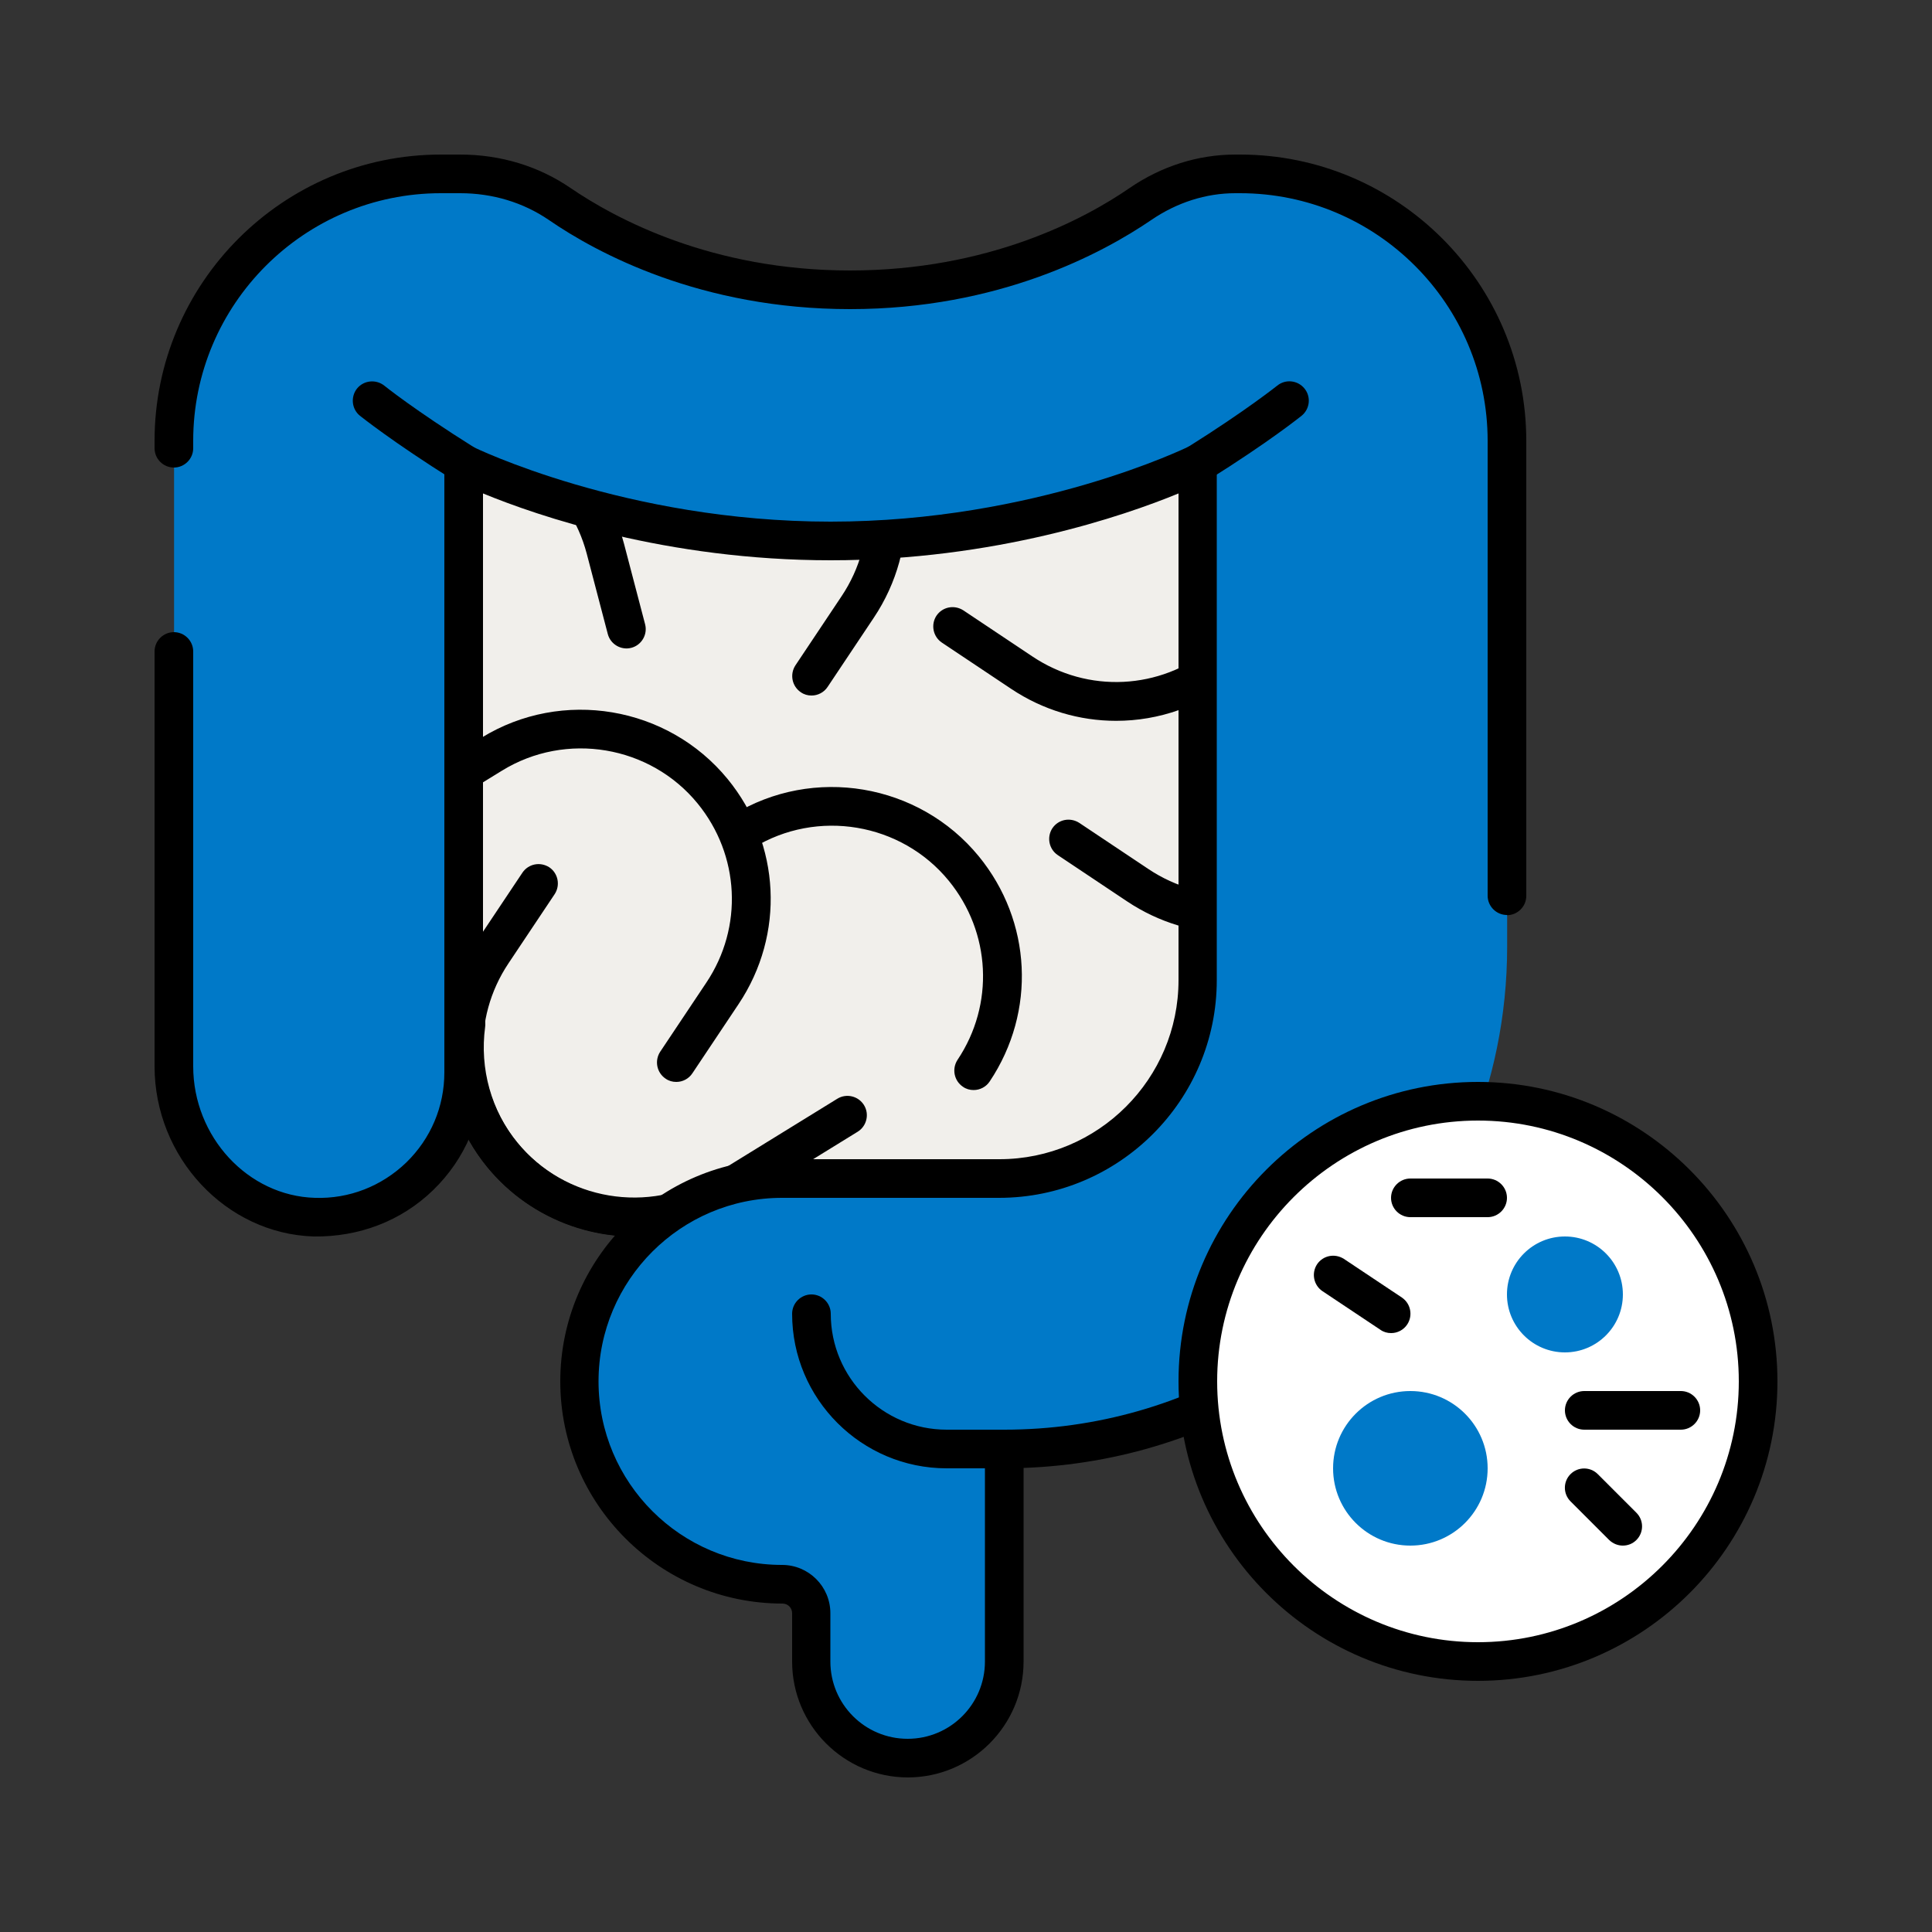 <svg width="60" height="60" viewBox="0 0 60 60" fill="none" xmlns="http://www.w3.org/2000/svg">
<rect x="0" y="0" width="60" height="60" fill="#333333" stroke="none"/>
<path d="M42.756 20.322L42.024 19.134L42.318 10.632L37.38 10.836L36.774 9.852L35.994 10.89L24.894 11.346C23.25 10.392 21.168 10.362 19.464 11.412L19.188 11.586L11.556 11.904L11.442 13.596C9.93 14.31 8.79 15.714 8.484 17.46L7.698 21.93L10.92 21.27L10.2 31.794H14.46C14.268 33.216 14.646 34.692 15.594 35.856C16.944 37.506 19.11 38.142 21.078 37.608L24.648 41.394L41.4 37.194L41.754 27.042C43.674 25.35 44.112 22.512 42.756 20.316V20.322Z" fill="#F1EFEB"/>
<path d="M24.648 42C24.486 42 24.324 41.934 24.21 41.814L20.88 38.28C18.75 38.724 16.524 37.944 15.132 36.246C14.25 35.166 13.782 33.798 13.812 32.406H10.2C10.032 32.406 9.876 32.334 9.762 32.214C9.648 32.094 9.588 31.932 9.6 31.764L10.266 22.032L7.818 22.53C7.62 22.572 7.422 22.512 7.278 22.374C7.134 22.236 7.074 22.038 7.104 21.84L7.89 17.37C8.202 15.606 9.3 14.082 10.866 13.23L10.956 11.874C10.98 11.568 11.226 11.328 11.532 11.316L19.008 11.01L19.152 10.92C20.952 9.816 23.19 9.756 25.038 10.758L35.688 10.32L36.294 9.51C36.414 9.348 36.606 9.258 36.804 9.27C37.002 9.282 37.182 9.384 37.29 9.552L37.71 10.236L42.3 10.044C42.468 10.032 42.63 10.098 42.75 10.218C42.87 10.338 42.93 10.5 42.924 10.662L42.636 18.984L43.272 20.016C44.73 22.38 44.328 25.416 42.348 27.324L42.006 37.224C42 37.494 41.814 37.722 41.55 37.782L24.798 41.982C24.75 41.994 24.702 42 24.654 42H24.648ZM21.078 37.014C21.24 37.014 21.402 37.08 21.516 37.2L24.846 40.734L40.818 36.732L41.154 27.03C41.154 26.868 41.232 26.712 41.358 26.604C43.068 25.092 43.446 22.584 42.252 20.646L41.52 19.458C41.46 19.356 41.43 19.242 41.43 19.122L41.706 11.268L37.41 11.448C37.194 11.472 36.99 11.346 36.876 11.166L36.732 10.932L36.48 11.268C36.372 11.412 36.204 11.502 36.024 11.508L24.924 11.964C24.81 11.964 24.696 11.94 24.6 11.886C23.1 11.016 21.258 11.034 19.788 11.94L19.506 12.114C19.422 12.168 19.32 12.198 19.218 12.204L12.126 12.498L12.048 13.656C12.03 13.872 11.904 14.064 11.706 14.16C10.326 14.808 9.342 16.092 9.084 17.586L8.448 21.186L10.806 20.706C10.992 20.67 11.178 20.718 11.322 20.844C11.466 20.97 11.538 21.15 11.526 21.336L10.854 31.218H14.472C14.646 31.218 14.808 31.29 14.922 31.422C15.036 31.554 15.09 31.728 15.066 31.896C14.892 33.186 15.258 34.5 16.074 35.496C17.244 36.924 19.152 37.536 20.934 37.044C20.988 37.032 21.042 37.02 21.09 37.02L21.078 37.014Z" fill="black"/>
<path d="M30.234 33.852C30.12 33.852 30.006 33.822 29.904 33.75C29.628 33.564 29.556 33.192 29.736 32.916C30.888 31.194 30.774 28.956 29.466 27.354C27.99 25.548 25.374 25.11 23.388 26.334C23.106 26.508 22.734 26.418 22.56 26.136C22.386 25.854 22.476 25.482 22.758 25.308C25.254 23.772 28.536 24.324 30.396 26.592C32.046 28.608 32.184 31.416 30.738 33.582C30.624 33.756 30.432 33.852 30.24 33.852H30.234Z" fill="black"/>
<path d="M21 33.6C20.886 33.6 20.772 33.57 20.67 33.498C20.394 33.312 20.322 32.94 20.502 32.664L21.936 30.516C23.088 28.794 22.974 26.556 21.666 24.954C20.19 23.148 17.574 22.71 15.588 23.934L11.724 26.31C11.442 26.484 11.07 26.394 10.896 26.112C10.722 25.83 10.812 25.458 11.094 25.284L14.958 22.908C17.454 21.372 20.736 21.924 22.596 24.192C24.246 26.208 24.384 29.016 22.938 31.182L21.504 33.33C21.39 33.504 21.198 33.6 21.006 33.6H21Z" fill="black"/>
<path d="M19.698 38.394C17.982 38.394 16.284 37.644 15.132 36.24C13.482 34.224 13.35 31.416 14.79 29.25L16.224 27.102C16.41 26.826 16.776 26.754 17.058 26.934C17.334 27.12 17.406 27.492 17.226 27.768L15.792 29.916C14.64 31.638 14.754 33.876 16.062 35.478C17.538 37.284 20.154 37.722 22.14 36.504L26.004 34.122C26.286 33.948 26.658 34.038 26.832 34.32C27.006 34.602 26.916 34.974 26.634 35.148L22.77 37.53C21.822 38.112 20.754 38.4 19.698 38.4V38.394Z" fill="black"/>
<path d="M25.2 21.6C25.086 21.6 24.972 21.57 24.87 21.498C24.594 21.312 24.522 20.94 24.702 20.664L26.136 18.516C27.288 16.794 27.174 14.556 25.866 12.954C24.39 11.148 21.774 10.71 19.788 11.934L15.924 14.31C15.642 14.484 15.27 14.394 15.096 14.112C14.922 13.83 15.012 13.458 15.294 13.284L19.158 10.908C21.654 9.372 24.936 9.924 26.796 12.192C28.446 14.208 28.584 17.016 27.138 19.182L25.704 21.33C25.59 21.504 25.398 21.6 25.206 21.6H25.2Z" fill="black"/>
<path d="M7.698 22.536C7.662 22.536 7.626 22.536 7.596 22.53C7.272 22.47 7.05 22.164 7.11 21.834L7.896 17.364C8.406 14.478 10.992 12.378 13.926 12.504C16.524 12.606 18.72 14.37 19.38 16.89L20.034 19.386C20.118 19.704 19.926 20.034 19.608 20.118C19.29 20.202 18.96 20.01 18.876 19.692L18.222 17.196C17.694 15.192 15.948 13.788 13.878 13.704C11.538 13.608 9.48 15.276 9.078 17.574L8.292 22.044C8.238 22.338 7.986 22.542 7.704 22.542L7.698 22.536Z" fill="black"/>
<path d="M34.662 22.386C33.528 22.386 32.394 22.056 31.398 21.39L29.25 19.956C28.974 19.77 28.902 19.398 29.082 19.122C29.268 18.846 29.634 18.774 29.916 18.954L32.064 20.388C33.786 21.54 36.024 21.426 37.626 20.118C39.432 18.642 39.87 16.026 38.646 14.04L36.27 10.176C36.096 9.894 36.186 9.522 36.468 9.348C36.75 9.174 37.122 9.264 37.296 9.546L39.672 13.41C41.208 15.906 40.656 19.188 38.388 21.048C37.302 21.936 35.988 22.386 34.662 22.386Z" fill="black"/>
<path d="M38.262 28.986C37.128 28.986 35.994 28.656 34.998 27.99L32.85 26.556C32.574 26.37 32.502 25.998 32.682 25.722C32.868 25.446 33.234 25.374 33.516 25.554L35.664 26.988C37.386 28.14 39.624 28.026 41.226 26.718C43.032 25.242 43.47 22.626 42.246 20.64L39.87 16.776C39.696 16.494 39.786 16.122 40.068 15.948C40.35 15.774 40.722 15.864 40.896 16.146L43.272 20.01C44.808 22.506 44.256 25.788 41.988 27.648C40.902 28.536 39.588 28.986 38.262 28.986Z" fill="black"/>
<path d="M38.514 5.4H38.37C37.314 5.4 36.294 5.736 35.43 6.336C33.876 7.404 30.81 9 26.406 9C22.002 9 18.942 7.398 17.382 6.336C16.476 5.712 15.39 5.4 14.292 5.4H13.692C9.114 5.4 5.406 9.114 5.406 13.686V33.114C5.406 35.58 7.302 37.728 9.768 37.8C12.318 37.878 14.406 35.832 14.406 33.3V14.4C14.406 14.4 19.206 16.8 25.806 16.8C32.406 16.8 37.206 14.4 37.206 14.4V30.438C37.206 33.84 34.446 36.6 31.044 36.6H24.306C20.826 36.6 18.006 39.42 18.006 42.9C18.006 46.38 20.826 49.2 24.306 49.2C24.804 49.2 25.206 49.602 25.206 50.1V51.6C25.206 53.256 26.55 54.6 28.206 54.6C29.862 54.6 31.206 53.256 31.206 51.6V45C39.822 45 46.806 38.016 46.806 29.4V13.692C46.806 9.114 43.092 5.4 38.52 5.4H38.514Z" fill="#0079C8"/>
<path d="M46.8 28.416C46.47 28.416 46.2 28.146 46.2 27.816V13.692C46.2 9.45 42.75 6 38.508 6H38.364C37.452 6 36.552 6.288 35.76 6.828C34.248 7.86 31.026 9.6 26.4 9.6C21.774 9.6 18.546 7.866 17.04 6.828C16.248 6.288 15.3 6 14.292 6H13.692C9.45 6 6 9.45 6 13.692V13.92C6 14.25 5.73 14.52 5.4 14.52C5.07 14.52 4.8 14.25 4.8 13.92V13.692C4.8 8.79 8.79 4.8 13.692 4.8H14.292C15.546 4.8 16.728 5.16 17.718 5.838C19.116 6.792 22.098 8.4 26.4 8.4C30.702 8.4 33.69 6.798 35.082 5.838C36.072 5.16 37.206 4.8 38.364 4.8H38.508C43.41 4.8 47.4 8.79 47.4 13.692V27.822C47.4 28.152 47.13 28.422 46.8 28.422V28.416Z" fill="black"/>
<path d="M28.2 55.2C26.214 55.2 24.6 53.586 24.6 51.6V50.1C24.6 49.932 24.468 49.8 24.3 49.8C20.496 49.8 17.4 46.704 17.4 42.9C17.4 39.096 20.496 36 24.3 36H31.038C34.104 36 36.6 33.504 36.6 30.438V15.324C34.908 16.02 30.9 17.4 25.8 17.4C20.7 17.4 16.692 16.02 15 15.324V33.3C15 34.692 14.448 35.994 13.452 36.96C12.456 37.926 11.142 38.418 9.744 38.4C7.02 38.316 4.8 35.946 4.8 33.114V20.232C4.8 19.902 5.07 19.632 5.4 19.632C5.73 19.632 6 19.902 6 20.232V33.114C6 35.304 7.698 37.14 9.78 37.2C10.842 37.236 11.85 36.84 12.618 36.102C13.38 35.358 13.8 34.368 13.8 33.3V14.4C13.8 14.19 13.908 13.998 14.082 13.89C14.262 13.782 14.484 13.77 14.664 13.866C14.712 13.89 19.428 16.2 25.794 16.2C32.16 16.2 36.882 13.884 36.924 13.866C37.11 13.77 37.332 13.782 37.506 13.89C37.68 13.998 37.788 14.19 37.788 14.4V30.438C37.788 34.17 34.752 37.2 31.026 37.2H24.288C21.144 37.2 18.588 39.756 18.588 42.9C18.588 46.044 21.144 48.6 24.288 48.6C25.116 48.6 25.788 49.272 25.788 50.1V51.6C25.788 52.926 26.862 54 28.188 54C29.514 54 30.588 52.926 30.588 51.6V45C30.588 44.67 30.858 44.4 31.188 44.4C36.93 44.4 42.084 41.202 44.634 36.054C44.784 35.76 45.144 35.634 45.438 35.784C45.738 35.934 45.858 36.288 45.708 36.588C43.044 41.964 37.746 45.372 31.788 45.588V51.6C31.788 53.586 30.174 55.2 28.188 55.2H28.2Z" fill="black"/>
<path d="M31.2 45.6H29.4C26.754 45.6 24.6 43.446 24.6 40.8C24.6 40.47 24.87 40.2 25.2 40.2C25.53 40.2 25.8 40.47 25.8 40.8C25.8 42.786 27.414 44.4 29.4 44.4H31.2C31.53 44.4 31.8 44.67 31.8 45C31.8 45.33 31.53 45.6 31.2 45.6Z" fill="black"/>
<path d="M14.4 15C14.292 15 14.178 14.97 14.082 14.91C12.162 13.704 11.22 12.942 11.178 12.912C10.92 12.702 10.884 12.324 11.088 12.066C11.298 11.808 11.676 11.772 11.934 11.976C11.94 11.982 12.864 12.726 14.718 13.89C15 14.064 15.084 14.436 14.91 14.718C14.796 14.898 14.604 15 14.4 15Z" fill="black"/>
<path d="M37.2 15C37.002 15 36.804 14.898 36.69 14.718C36.516 14.436 36.6 14.07 36.882 13.89C38.736 12.726 39.654 11.982 39.666 11.976C39.924 11.766 40.302 11.808 40.512 12.066C40.722 12.324 40.68 12.702 40.422 12.912C40.38 12.942 39.444 13.704 37.518 14.91C37.416 14.97 37.308 15 37.2 15Z" fill="black"/>
<path d="M45.9 51.6C50.705 51.6 54.6 47.705 54.6 42.9C54.6 38.095 50.705 34.2 45.9 34.2C41.095 34.2 37.2 38.095 37.2 42.9C37.2 47.705 41.095 51.6 45.9 51.6Z" fill="white"/>
<path d="M45.9 52.2C40.77 52.2 36.6 48.03 36.6 42.9C36.6 37.77 40.77 33.6 45.9 33.6C51.03 33.6 55.2 37.77 55.2 42.9C55.2 48.03 51.03 52.2 45.9 52.2ZM45.9 34.8C41.436 34.8 37.8 38.436 37.8 42.9C37.8 47.364 41.436 51 45.9 51C50.364 51 54 47.364 54 42.9C54 38.436 50.364 34.8 45.9 34.8Z" fill="black"/>
<path d="M48.6 42C49.594 42 50.4 41.194 50.4 40.2C50.4 39.206 49.594 38.4 48.6 38.4C47.606 38.4 46.8 39.206 46.8 40.2C46.8 41.194 47.606 42 48.6 42Z" fill="#0079C8"/>
<path d="M43.8 48C45.126 48 46.2 46.925 46.2 45.6C46.2 44.275 45.126 43.2 43.8 43.2C42.474 43.2 41.4 44.275 41.4 45.6C41.4 46.925 42.474 48 43.8 48Z" fill="#0079C8"/>
<path d="M43.2 41.4C43.086 41.4 42.972 41.37 42.87 41.298L41.07 40.098C40.794 39.912 40.722 39.54 40.902 39.264C41.088 38.988 41.454 38.916 41.736 39.096L43.536 40.296C43.812 40.482 43.884 40.854 43.704 41.13C43.59 41.304 43.398 41.4 43.206 41.4H43.2Z" fill="black"/>
<path d="M52.2 44.4H49.2C48.87 44.4 48.6 44.13 48.6 43.8C48.6 43.47 48.87 43.2 49.2 43.2H52.2C52.53 43.2 52.8 43.47 52.8 43.8C52.8 44.13 52.53 44.4 52.2 44.4Z" fill="black"/>
<path d="M50.4 48C50.244 48 50.094 47.94 49.974 47.826L48.774 46.626C48.54 46.392 48.54 46.014 48.774 45.78C49.008 45.546 49.386 45.546 49.62 45.78L50.82 46.98C51.054 47.214 51.054 47.592 50.82 47.826C50.7 47.946 50.55 48 50.394 48H50.4Z" fill="black"/>
<path d="M46.2 37.8H43.8C43.47 37.8 43.2 37.53 43.2 37.2C43.2 36.87 43.47 36.6 43.8 36.6H46.2C46.53 36.6 46.8 36.87 46.8 37.2C46.8 37.53 46.53 37.8 46.2 37.8Z" fill="black"/>
</svg>
